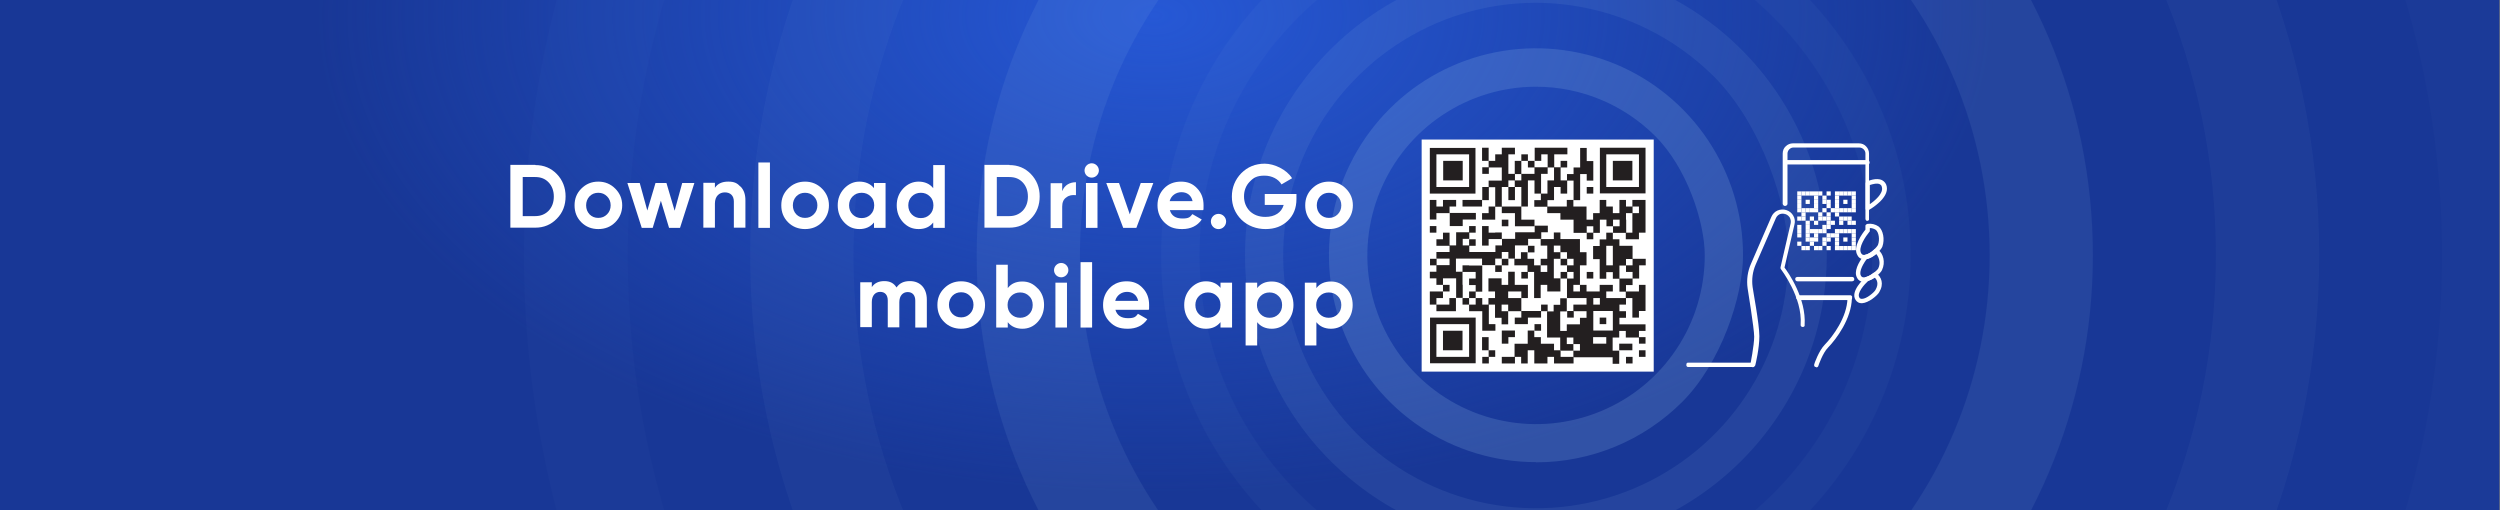 <?xml version="1.0" encoding="UTF-8"?>
<svg id="Layer_1" data-name="Layer 1" xmlns="http://www.w3.org/2000/svg" version="1.1" xmlns:xlink="http://www.w3.org/1999/xlink" viewBox="0 0 1254 256">
  <rect x="0" y="0" width="1254" height="256" fill="#808080" stroke="none"/>
  <defs>
    <style>
      .cls-1, .cls-2, .cls-3, .cls-4, .cls-5, .cls-6, .cls-7, .cls-8 {
        stroke-width: 0px;
      }

      .cls-1, .cls-2, .cls-4 {
        fill: #94bfe7;
      }

      .cls-1, .cls-4 {
        isolation: isolate;
      }

      .cls-1, .cls-9 {
        opacity: .2;
      }

      .cls-3 {
        fill: none;
      }

      .cls-4 {
        opacity: .5;
      }

      .cls-5 {
        fill: #183796;
      }

      .cls-10 {
        clip-path: url(#clippath);
      }

      .cls-6 {
        fill: url(#radial-gradient);
      }

      .cls-11 {
        opacity: .1;
      }

      .cls-7 {
        fill: #231f20;
      }

      .cls-8 {
        fill: #fff;
      }
    </style>
    <radialGradient id="radial-gradient" cx="468.1" cy="-59.1" fx="468.1" fy="-59.1" r="1" gradientTransform="translate(198724.5 -14194.1) rotate(-180) scale(423.3 240.3)" gradientUnits="userSpaceOnUse">
      <stop offset="0" stop-color="#2658d5"/>
      <stop offset="1" stop-color="#2658d5" stop-opacity="0"/>
    </radialGradient>
    <clipPath id="clippath">
      <rect class="cls-3" y="-.3" width="1253.7" height="256.7"/>
    </clipPath>
  </defs>
  <rect class="cls-3" y="0" width="1254" height="256"/>
  <path class="cls-5" d="M1253.7-.3H0v256.7h1253.7V-.3Z"/>
  <g>
    <path class="cls-6" d="M1253.7-.3H0v256.7h1253.7V-.3Z"/>
    <g class="cls-10">
      <g>
        <rect class="cls-3" x="70" y="-113.9" width="817" height="510"/>
        <g>
          <g class="cls-9">
            <path class="cls-2" d="M770.4,231.8c-20.5,0-40.6-6.1-57.7-17.5s-30.4-27.6-38.2-46.6c-7.9-19-9.9-39.8-5.9-60,4-20.1,13.9-38.6,28.4-53.1s33-24.4,53.2-28.4c20.1-4,41-1.9,60,5.9,19,7.9,35.2,21.2,46.6,38.3,11.4,17.1,17.5,37.1,17.5,57.7s-11,53.9-30.4,73.4c-19.5,19.5-45.8,30.4-73.4,30.4M770.4,43.5c-16.7,0-33.1,5-47,14.3s-24.7,22.5-31.1,38c-6.4,15.5-8.1,32.5-4.8,48.9,3.3,16.4,11.3,31.5,23.2,43.3,11.8,11.8,26.9,19.9,43.3,23.1,16.4,3.3,33.4,1.6,48.9-4.8,15.5-6.4,28.7-17.2,38-31.2,9.3-13.9,14.2-30.3,14.2-47s-8.9-43.9-24.8-59.8c-15.9-15.9-37.4-24.8-59.8-24.8"/>
            <path class="cls-4" d="M770.4,273.9c-80.4,0-145.9-65.5-145.9-145.9S689.9-17.9,770.4-17.9s145.9,65.5,145.9,145.9-65.5,145.9-145.9,145.9M770.4,1.4c-25.1,0-49.5,7.4-70.4,21.4-20.8,13.9-37.1,33.7-46.7,56.9-9.6,23.1-12.1,48.6-7.2,73.2,4.9,24.6,17,47.1,34.7,64.9,17.7,17.7,40.3,29.8,64.9,34.7,24.6,4.9,50,2.4,73.2-7.2,23.1-9.6,42.9-25.8,56.8-46.7,13.9-20.8,21.3-45.3,21.3-70.4s-13.4-65.8-37.1-89.6c-23.8-23.8-56-37.1-89.6-37.2"/>
            <path class="cls-1" d="M770.4-60c-103.7,0-188,84.3-188,188s84.3,188,188,188,188-84.4,188-188-84.4-188-188-188ZM770.4,296.7c-93,0-168.7-75.7-168.7-168.7s75.7-168.7,168.7-168.7,168.7,75.7,168.7,168.8-75.7,168.7-168.7,168.7h0Z"/>
          </g>
          <g class="cls-11">
            <path class="cls-2" d="M769.8,407.9c-154.4,0-279.9-125.6-279.9-279.9s125.6-280,279.9-280,280,125.6,280,280-125.6,279.9-280,279.9h0ZM769.8-100.1c-125.8,0-228.1,102.3-228.1,228.2s102.3,228.1,228.1,228.1,228.2-102.3,228.2-228.1-102.4-228.2-228.2-228.2"/>
            <path class="cls-4" d="M769.8,521.5c-217,0-393.5-176.5-393.5-393.5s176.5-393.5,393.5-393.5,393.5,176.5,393.5,393.5-176.5,393.4-393.5,393.4h0ZM769.8-213.7c-188.4,0-341.7,153.3-341.7,341.7s153.3,341.6,341.7,341.6,341.7-153.3,341.7-341.6-153.3-341.7-341.7-341.7"/>
            <path class="cls-1" d="M769.9-379c-279.6,0-507.1,227.4-507.1,507s227.5,507.1,507.1,507.1,507-227.5,507-507-227.4-507.1-507-507.1h0ZM769.9,583c-250.9,0-455-204.1-455-455s204.1-455,455-455,455,204.2,455,455-204.1,455-455,455h0Z"/>
          </g>
        </g>
        <rect class="cls-3" x="657" y="-120.9" width="480" height="523"/>
      </g>
    </g>
  </g>
  <rect class="cls-8" x="713.1" y="70" width="116.4" height="116.4"/>
  <g>
    <path class="cls-8" d="M929,141.1h-27.4c-.3,0-.6-.1-.8-.3s-.3-.5-.3-.8,0-.6.3-.8.5-.3.8-.3h27.4c.3,0,.6.1.8.3s.3.5.3.8,0,.6-.3.8-.5.3-.8.3h0Z"/>
    <path class="cls-8" d="M936.8,82.5h-41.7s-.3,0-.4-.2c0,0-.2-.2-.3-.4v-1s.2-.3.3-.4.3-.2.4-.2h41.7c.3,0,.5.2.7.4.2.2.3.5.3.8s0,.5-.3.8c-.2.2-.4.3-.7.4h0v-.2h0Z"/>
    <path class="cls-8" d="M911,184.1h-.3s-.3-.1-.4-.2c0,0-.2-.2-.3-.3v-.8c0-.3,2.4-7,5.3-9.9,4.1-4.2,11.2-13.8,11.4-23.3,0-.3,0-.6.3-.8s.5-.3.8-.3.6.1.8.3.3.5.3.8c-.2,10.2-7.7,20.4-12,24.8-2.6,2.6-4.8,9-4.8,9.1,0,.2-.2.4-.4.6-.2.1-.4.2-.7.2h0v-.2h0Z"/>
    <path class="cls-8" d="M879.1,184.1h-.2s-.3,0-.4-.2c0,0-.2-.2-.3-.3,0-.1,0-.3-.2-.4v-.4c0-.1,1.9-9.7,1.9-13.9s-3.3-24.1-3.3-24.3c-.6-4.2,0-8.5,1.7-12.3l10.2-23.5c.6-1.4,1.7-2.6,3.1-3.2,1.4-.6,3-.7,4.5-.2s2.7,1.5,3.4,2.8c.8,1.3,1,2.9.6,4.4l-5,21.6c1.9,2.5,11,15.5,10.1,28.9v.4c0,.1-.2.2-.3.3,0,0-.2.2-.4.2h-.4s-.3,0-.4-.1c0,0-.2-.2-.3-.3,0-.1-.2-.2-.2-.4v-.4c1-13.7-9.8-27.6-9.9-27.8,0-.1-.2-.3-.2-.4v-.5l5.1-22.1c.2-1,0-1.9-.4-2.8-.5-.8-1.3-1.5-2.2-1.8s-1.9-.3-2.8,0c-.9.4-1.6,1.1-2,2l-10.2,23.4c-1.5,3.5-2,7.3-1.5,11.1,0,.7,3.4,18.5,3.4,24.7s-1.9,14-2,14.4c0,.3-.2.5-.4.7s-.4.3-.7.3h-.3,0Z"/>
    <path class="cls-8" d="M936.8,110.8c-.3,0-.6,0-.8-.3-.2-.2-.3-.5-.3-.8v-32.7c0-.8-.3-1.5-.9-2.1-.5-.5-1.3-.9-2.1-.9h-33.1c-.8,0-1.5.3-2.1.9-.5.5-.9,1.3-.9,2.1v25.3c0,.3-.2.5-.4.7s-.5.3-.8.3-.5,0-.8-.3c-.2-.2-.3-.4-.4-.7v-25.3c0-1.4.5-2.7,1.5-3.6,1-1,2.3-1.5,3.6-1.5h33.1c1.4,0,2.7.5,3.6,1.5,1,1,1.5,2.3,1.5,3.6v33.1s0,.3-.2.4c0,0-.2.2-.4.2h-.4.3Z"/>
    <path class="cls-8" d="M927.8,150.5h-25.8c-.3,0-.5-.2-.7-.4s-.3-.5-.3-.8,0-.5.3-.8c.2-.2.4-.3.7-.4h26.3s.3.1.4.2c0,.1.2.2.3.4s0,.3,0,.5v.5c0,.1-.2.3-.3.4,0,.1-.3.2-.4.2h-.5v.2h0Z"/>
    <path class="cls-8" d="M936.8,105.5c-.2,0-.4,0-.6-.2-.2,0-.3-.2-.4-.4v-12.9c0-.2,0-.4.2-.6,0-.2.3-.3.5-.4.5-.2,4.7-2.1,7.6-.6.6.3,1.1.8,1.5,1.3.4.6.7,1.2.8,1.9,1.1,5.8-7.9,11.1-8.9,11.7h-.6v.2h0ZM937.9,92.8v9.6c2.8-1.9,6.7-5.4,6.1-8.3,0-.3-.2-.7-.3-1-.2-.3-.5-.5-.8-.7-1.4-.7-3.7,0-5,.4Z"/>
    <path class="cls-8" d="M933.8,152.1c-.6,0-1.2-.1-1.7-.4-.5-.3-1-.7-1.3-1.2-2.9-4.3,4.1-10.7,4.9-11.4,0-.1.3-.2.4-.2,1.3-.4,2.5-1.1,3.6-2,.2-.1.4-.2.7-.2s.5,0,.7.2l.2.2c2.3,1.8,3.9,5.2,1.3,9.5-.9,1.6-5.2,5.3-8.6,5.5h-.2ZM937,141c-1.8,1.6-5.8,6.1-4.3,8.3,0,.2.3.4.6.5.2.1.5.1.7.1,2.3,0,6-3.2,6.7-4.4,1.9-3.2.7-5.3-.3-6.2-1,.7-2.2,1.3-3.4,1.7h0Z"/>
    <path class="cls-8" d="M935.1,130.1c-.7,0-1.3-.2-1.9-.5-.6-.3-1.1-.8-1.4-1.4-2.8-4.3,2.5-11.3,3.9-13v-1.8c0-.3,0-.5.3-.7.2-.2.4-.3.7-.4,2-.3,4,.2,5.6,1.3,2.3,1.8,3.2,6.5,1.9,10.1-.6,1.7-4.8,6-8.5,6.4h-.6ZM937.9,114.5v1.2c0,.3,0,.5-.3.7-1.6,1.9-5.8,7.9-4,10.7.2.3.4.5.8.7.3,0,.7.2,1,0,2.7-.3,6.2-3.9,6.6-5,1-2.6.4-6.3-1.1-7.5-.9-.6-1.9-.9-2.9-.9h0Z"/>
    <path class="cls-8" d="M934.9,141.4c-.7,0-1.3-.1-1.9-.5-.6-.3-1.1-.8-1.4-1.4-2-3.2.7-7.9,3.2-11.3,0-.1.2-.2.3-.3h.4c1.8-.5,3.4-1.4,4.6-2.7.2-.2.4-.3.6-.3h.7c.3,0,.5.3.8.5,2.4,1.8,3.7,6.1,1.8,10.1-.8,1.8-5.3,5.5-8.8,5.7h-.3v.2h0ZM936.3,130c-2.7,3.7-3.8,6.9-2.8,8.4.2.3.4.5.7.6s.6.2,1,.1c2.7-.2,6.4-3.5,6.9-4.4.6-1.2.8-2.5.6-3.8s-.7-2.5-1.6-3.5c-1.4,1.2-3,2.1-4.8,2.6h0Z"/>
    <path class="cls-8" d="M930.9,96h-2.1v2.1h2.1v-2.1Z"/>
    <path class="cls-8" d="M930.9,98.1h-2.1v2.1h2.1v-2.1Z"/>
    <path class="cls-8" d="M930.9,100.2h-2.1v2.1h2.1v-2.1Z"/>
    <path class="cls-8" d="M930.9,102.3h-2.1v2.1h2.1v-2.1Z"/>
    <path class="cls-8" d="M930.9,104.4h-2.1v2.1h2.1v-2.1Z"/>
    <path class="cls-8" d="M930.9,110.7h-2.1v2.1h2.1v-2.1Z"/>
    <path class="cls-8" d="M930.9,114.9h-2.1v2.1h2.1v-2.1Z"/>
    <path class="cls-8" d="M930.9,117h-2.1v2.1h2.1v-2.1Z"/>
    <path class="cls-8" d="M930.9,119.1h-2.1v2.1h2.1v-2.1Z"/>
    <path class="cls-8" d="M930.9,121.2h-2.1v2.1h2.1v-2.1Z"/>
    <path class="cls-8" d="M930.9,123.4h-2.1v2.1h2.1v-2.1Z"/>
    <path class="cls-8" d="M928.8,96h-2.1v2.1h2.1v-2.1Z"/>
    <path class="cls-8" d="M928.8,104.4h-2.1v2.1h2.1v-2.1Z"/>
    <path class="cls-8" d="M928.8,108.6h-2.1v2.1h2.1v-2.1Z"/>
    <path class="cls-8" d="M928.8,110.7h-2.1v2.1h2.1v-2.1Z"/>
    <path class="cls-8" d="M928.8,114.9h-2.1v2.1h2.1v-2.1Z"/>
    <path class="cls-8" d="M928.8,123.4h-2.1v2.1h2.1v-2.1Z"/>
    <path class="cls-8" d="M926.7,96h-2.1v2.1h2.1v-2.1Z"/>
    <path class="cls-8" d="M926.7,100.2h-2.1v2.1h2.1v-2.1Z"/>
    <path class="cls-8" d="M926.7,104.4h-2.1v2.1h2.1v-2.1Z"/>
    <path class="cls-8" d="M926.7,108.6h-2.1v2.1h2.1v-2.1Z"/>
    <path class="cls-8" d="M926.7,114.9h-2.1v2.1h2.1v-2.1Z"/>
    <path class="cls-8" d="M926.7,119.1h-2.1v2.1h2.1v-2.1Z"/>
    <path class="cls-8" d="M926.7,123.4h-2.1v2.1h2.1v-2.1Z"/>
    <path class="cls-8" d="M924.6,96h-2.1v2.1h2.1v-2.1Z"/>
    <path class="cls-8" d="M924.6,104.4h-2.1v2.1h2.1v-2.1Z"/>
    <path class="cls-8" d="M924.6,108.6h-2.1v2.1h2.1v-2.1Z"/>
    <path class="cls-8" d="M924.6,110.7h-2.1v2.1h2.1v-2.1Z"/>
    <path class="cls-8" d="M924.6,114.9h-2.1v2.1h2.1v-2.1Z"/>
    <path class="cls-8" d="M924.6,123.4h-2.1v2.1h2.1v-2.1Z"/>
    <path class="cls-8" d="M922.5,96h-2.1v2.1h2.1v-2.1Z"/>
    <path class="cls-8" d="M922.5,98.1h-2.1v2.1h2.1v-2.1Z"/>
    <path class="cls-8" d="M922.5,100.2h-2.1v2.1h2.1v-2.1Z"/>
    <path class="cls-8" d="M922.5,102.3h-2.1v2.1h2.1v-2.1Z"/>
    <path class="cls-8" d="M922.5,104.4h-2.1v2.1h2.1v-2.1Z"/>
    <path class="cls-8" d="M922.5,106.5h-2.1v2.1h2.1v-2.1Z"/>
    <path class="cls-8" d="M922.5,114.9h-2.1v2.1h2.1v-2.1Z"/>
    <path class="cls-8" d="M922.5,117h-2.1v2.1h2.1v-2.1Z"/>
    <path class="cls-8" d="M922.5,119.1h-2.1v2.1h2.1v-2.1Z"/>
    <path class="cls-8" d="M922.5,121.2h-2.1v2.1h2.1v-2.1Z"/>
    <path class="cls-8" d="M922.5,123.4h-2.1v2.1h2.1v-2.1Z"/>
    <path class="cls-8" d="M920.4,110.7h-2.1v2.1h2.1v-2.1Z"/>
    <path class="cls-8" d="M918.3,96h-2.1v2.1h2.1v-2.1Z"/>
    <path class="cls-8" d="M918.3,100.2h-2.1v2.1h2.1v-2.1Z"/>
    <path class="cls-8" d="M918.3,102.3h-2.1v2.1h2.1v-2.1Z"/>
    <path class="cls-8" d="M920.4,104.4h-2.1v2.1h2.1v-2.1Z"/>
    <path class="cls-8" d="M918.3,106.5h-2.1v2.1h2.1v-2.1Z"/>
    <path class="cls-8" d="M918.3,108.6h-2.1v2.1h2.1v-2.1Z"/>
    <path class="cls-8" d="M918.3,110.7h-2.1v2.1h2.1v-2.1Z"/>
    <path class="cls-8" d="M918.3,112.8h-2.1v2.1h2.1v-2.1Z"/>
    <path class="cls-8" d="M918.3,117h-2.1v2.1h2.1v-2.1Z"/>
    <path class="cls-8" d="M918.3,119.1h-2.1v2.1h2.1v-2.1Z"/>
    <path class="cls-8" d="M918.3,123.4h-2.1v2.1h2.1v-2.1Z"/>
    <path class="cls-8" d="M916.2,98.1h-2.1v2.1h2.1v-2.1Z"/>
    <path class="cls-8" d="M914.1,96h-2.1v2.1h2.1v-2.1Z"/>
    <path class="cls-8" d="M916.2,100.2h-2.1v2.1h2.1v-2.1Z"/>
    <path class="cls-8" d="M916.2,104.4h-2.1v2.1h2.1v-2.1Z"/>
    <path class="cls-8" d="M916.2,108.6h-2.1v2.1h2.1v-2.1Z"/>
    <path class="cls-8" d="M916.2,112.8h-2.1v2.1h2.1v-2.1Z"/>
    <path class="cls-8" d="M916.2,114.9h-2.1v2.1h2.1v-2.1Z"/>
    <path class="cls-8" d="M920.4,117h-2.1v2.1h2.1v-2.1Z"/>
    <path class="cls-8" d="M903.6,117h-2.1v2.1h2.1v-2.1Z"/>
    <path class="cls-8" d="M916.2,119.1h-2.1v2.1h2.1v-2.1Z"/>
    <path class="cls-8" d="M916.2,121.2h-2.1v2.1h2.1v-2.1Z"/>
    <path class="cls-8" d="M914.1,108.6h-2.1v2.1h2.1v-2.1Z"/>
    <path class="cls-8" d="M914.1,106.5h-2.1v2.1h2.1v-2.1Z"/>
    <path class="cls-8" d="M914.1,114.9h-2.1v2.1h2.1v-2.1Z"/>
    <path class="cls-8" d="M914.1,123.4h-2.1v2.1h2.1v-2.1Z"/>
    <path class="cls-8" d="M912,96h-2.1v2.1h2.1v-2.1Z"/>
    <path class="cls-8" d="M912,98.1h-2.1v2.1h2.1v-2.1Z"/>
    <path class="cls-8" d="M912,100.2h-2.1v2.1h2.1v-2.1Z"/>
    <path class="cls-8" d="M912,102.3h-2.1v2.1h2.1v-2.1Z"/>
    <path class="cls-8" d="M912,104.4h-2.1v2.1h2.1v-2.1Z"/>
    <path class="cls-8" d="M912,110.7h-2.1v2.1h2.1v-2.1Z"/>
    <path class="cls-8" d="M912,114.9h-2.1v2.1h2.1v-2.1Z"/>
    <path class="cls-8" d="M912,117h-2.1v2.1h2.1v-2.1Z"/>
    <path class="cls-8" d="M912,119.1h-2.1v2.1h2.1v-2.1Z"/>
    <path class="cls-8" d="M912,123.4h-2.1v2.1h2.1v-2.1Z"/>
    <path class="cls-8" d="M909.9,96h-2.1v2.1h2.1v-2.1Z"/>
    <path class="cls-8" d="M909.9,104.4h-2.1v2.1h2.1v-2.1Z"/>
    <path class="cls-8" d="M909.9,108.6h-2.1v2.1h2.1v-2.1Z"/>
    <path class="cls-8" d="M909.9,114.9h-2.1v2.1h2.1v-2.1Z"/>
    <path class="cls-8" d="M909.9,119.1h-2.1v2.1h2.1v-2.1Z"/>
    <path class="cls-8" d="M909.9,121.2h-2.1v2.1h2.1v-2.1Z"/>
    <path class="cls-8" d="M907.8,96h-2.1v2.1h2.1v-2.1Z"/>
    <path class="cls-8" d="M907.8,100.2h-2.1v2.1h2.1v-2.1Z"/>
    <path class="cls-8" d="M907.8,104.4h-2.1v2.1h2.1v-2.1Z"/>
    <path class="cls-8" d="M907.8,110.7h-2.1v2.1h2.1v-2.1Z"/>
    <path class="cls-8" d="M907.8,112.8h-2.1v2.1h2.1v-2.1Z"/>
    <path class="cls-8" d="M907.8,114.9h-2.1v2.1h2.1v-2.1Z"/>
    <path class="cls-8" d="M907.8,117h-2.1v2.1h2.1v-2.1Z"/>
    <path class="cls-8" d="M907.8,119.1h-2.1v2.1h2.1v-2.1Z"/>
    <path class="cls-8" d="M907.8,123.4h-2.1v2.1h2.1v-2.1Z"/>
    <path class="cls-8" d="M905.7,96h-2.1v2.1h2.1v-2.1Z"/>
    <path class="cls-8" d="M905.7,104.4h-2.1v2.1h2.1v-2.1Z"/>
    <path class="cls-8" d="M905.7,108.6h-2.1v2.1h2.1v-2.1Z"/>
    <path class="cls-8" d="M905.7,106.5h-2.1v2.1h2.1v-2.1Z"/>
    <path class="cls-8" d="M905.7,123.4h-2.1v2.1h2.1v-2.1Z"/>
    <path class="cls-8" d="M903.6,96h-2.1v2.1h2.1v-2.1Z"/>
    <path class="cls-8" d="M903.6,98.1h-2.1v2.1h2.1v-2.1Z"/>
    <path class="cls-8" d="M903.6,100.2h-2.1v2.1h2.1v-2.1Z"/>
    <path class="cls-8" d="M903.6,102.3h-2.1v2.1h2.1v-2.1Z"/>
    <path class="cls-8" d="M903.6,104.4h-2.1v2.1h2.1v-2.1Z"/>
    <path class="cls-8" d="M903.6,108.6h-2.1v2.1h2.1v-2.1Z"/>
    <path class="cls-8" d="M903.6,112.8h-2.1v2.1h2.1v-2.1Z"/>
    <path class="cls-8" d="M903.6,114.9h-2.1v2.1h2.1v-2.1Z"/>
    <path class="cls-8" d="M903.6,121.2h-2.1v2.1h2.1v-2.1Z"/>
    <path class="cls-8" d="M879.1,184.1h-32.5s-.3-.1-.4-.2c0-.1-.2-.2-.3-.4v-1c0-.1.2-.3.3-.4,0-.1.3-.2.4-.2h32.5c.3,0,.5.2.7.4s.3.5.3.8,0,.5-.3.8c-.2.2-.4.3-.7.4h0v-.2h0Z"/>
  </g>
  <g>
    <path class="cls-8" d="M268.5,82.8c4.3,0,7.9,1.5,10.8,4.5s4.4,6.8,4.4,11.2-1.4,8.2-4.4,11.2c-2.9,3-6.5,4.5-10.8,4.5h-12.5v-31.5h12.5ZM268.5,108.4c2.7,0,4.9-.9,6.7-2.7,1.7-1.8,2.6-4.2,2.6-7.1s-.9-5.3-2.6-7.1c-1.7-1.8-3.9-2.7-6.7-2.7h-6.3v19.6s6.3,0,6.3,0Z"/>
    <path class="cls-8" d="M300.1,114.9c-3.3,0-6.2-1.1-8.5-3.4s-3.4-5.1-3.4-8.5,1.1-6.1,3.4-8.4,5.1-3.5,8.5-3.5,6.2,1.2,8.5,3.5,3.5,5.1,3.5,8.4-1.2,6.2-3.5,8.5-5.1,3.4-8.5,3.4ZM300.1,109.3c1.8,0,3.2-.6,4.4-1.8,1.2-1.2,1.8-2.7,1.8-4.5s-.6-3.3-1.8-4.5c-1.2-1.2-2.6-1.8-4.4-1.8s-3.2.6-4.4,1.8c-1.1,1.2-1.7,2.7-1.7,4.5s.6,3.3,1.7,4.5c1.2,1.2,2.6,1.8,4.4,1.8Z"/>
    <path class="cls-8" d="M342.1,91.8h6.2l-7.2,22.5h-5.5l-4.1-13.6-4.1,13.6h-5.5l-7.2-22.5h6.2l3.8,13.8,4.1-13.8h5.5l4.1,13.9,3.8-13.9h0Z"/>
    <path class="cls-8" d="M371.5,93.6c1.6,1.7,2.4,3.9,2.4,6.8v13.8h-5.8v-13.1c0-3-1.8-4.6-4.5-4.6s-5,1.8-5,5.6v12.1h-5.8v-22.5h5.8v2.5c1.4-2.1,3.6-3.1,6.7-3.1s4.5.8,6.1,2.5h0Z"/>
    <path class="cls-8" d="M380.4,114.3v-32.8h5.8v32.8h-5.8Z"/>
    <path class="cls-8" d="M403.8,114.9c-3.3,0-6.2-1.1-8.5-3.4s-3.4-5.1-3.4-8.5,1.1-6.1,3.4-8.4,5.1-3.5,8.5-3.5,6.2,1.2,8.5,3.5,3.5,5.1,3.5,8.4-1.2,6.2-3.5,8.5-5.1,3.4-8.5,3.4ZM403.8,109.3c1.8,0,3.2-.6,4.4-1.8s1.8-2.7,1.8-4.5-.6-3.3-1.8-4.5c-1.2-1.2-2.6-1.8-4.4-1.8s-3.2.6-4.4,1.8c-1.1,1.2-1.7,2.7-1.7,4.5s.6,3.3,1.7,4.5c1.2,1.2,2.6,1.8,4.4,1.8Z"/>
    <path class="cls-8" d="M438.4,91.8h5.8v22.5h-5.8v-2.7c-1.8,2.2-4.2,3.3-7.3,3.3s-5.6-1.1-7.7-3.4-3.2-5.1-3.2-8.5,1.1-6.1,3.2-8.4c2.2-2.3,4.7-3.5,7.7-3.5s5.6,1.1,7.3,3.3v-2.7h0ZM432.2,109.4c1.8,0,3.3-.6,4.5-1.8,1.2-1.2,1.8-2.7,1.8-4.6s-.6-3.4-1.8-4.5c-1.2-1.2-2.7-1.8-4.5-1.8s-3.3.6-4.5,1.8c-1.2,1.2-1.8,2.7-1.8,4.5s.6,3.4,1.8,4.6c1.2,1.2,2.7,1.8,4.5,1.8Z"/>
    <path class="cls-8" d="M468.1,82.8h5.8v31.5h-5.8v-2.7c-1.7,2.2-4.1,3.3-7.3,3.3s-5.6-1.1-7.8-3.4c-2.1-2.3-3.2-5.1-3.2-8.5s1.1-6.1,3.2-8.4c2.2-2.3,4.8-3.5,7.8-3.5s5.6,1.1,7.3,3.3v-11.7h0ZM461.9,109.4c1.8,0,3.3-.6,4.5-1.8,1.2-1.2,1.8-2.7,1.8-4.6s-.6-3.4-1.8-4.5c-1.2-1.2-2.7-1.8-4.5-1.8s-3.3.6-4.5,1.8-1.8,2.7-1.8,4.5.6,3.4,1.8,4.6c1.2,1.2,2.7,1.8,4.5,1.8Z"/>
    <path class="cls-8" d="M506.3,82.8c4.3,0,7.9,1.5,10.8,4.5,2.9,3,4.4,6.8,4.4,11.2s-1.4,8.2-4.4,11.2c-2.9,3-6.5,4.5-10.8,4.5h-12.5v-31.5h12.5ZM506.3,108.4c2.7,0,4.9-.9,6.7-2.7,1.7-1.8,2.6-4.2,2.6-7.1s-.9-5.3-2.6-7.1c-1.7-1.8-3.9-2.7-6.7-2.7h-6.3v19.6s6.3,0,6.3,0Z"/>
    <path class="cls-8" d="M532.9,95.7c1.1-2.9,3.8-4.3,6.8-4.3v6.5c-1.8-.2-3.4,0-4.8,1.1-1.4.9-2.1,2.5-2.1,4.6v10.8h-5.8v-22.5h5.8v3.9h0Z"/>
    <path class="cls-8" d="M544,85.5c0-1.9,1.6-3.6,3.6-3.6s3.6,1.7,3.6,3.6-1.6,3.6-3.6,3.6-3.6-1.6-3.6-3.6ZM544.7,114.3v-22.5h5.8v22.5h-5.8Z"/>
    <path class="cls-8" d="M572.1,91.8h6.4l-8.5,22.5h-6.6l-8.5-22.5h6.4l5.4,15.7,5.5-15.7h-.1Z"/>
    <path class="cls-8" d="M586.8,105.4c.8,2.8,2.9,4.2,6.3,4.2s3.9-.8,5-2.2l4.7,2.7c-2.2,3.2-5.5,4.8-9.8,4.8s-6.7-1.1-9-3.4c-2.2-2.2-3.4-5.1-3.4-8.5s1.1-6.2,3.3-8.5,5.1-3.4,8.5-3.4,6,1.1,8.1,3.4c2.2,2.3,3.2,5.1,3.2,8.5s0,1.5-.2,2.4h-17,.3ZM598.2,100.9c-.7-3.1-2.9-4.5-5.6-4.5s-5.2,1.7-5.9,4.5h11.5Z"/>
    <path class="cls-8" d="M608.5,113.8c-1.5-1.5-1.5-3.9,0-5.4s3.9-1.5,5.4,0,1.5,3.9,0,5.4-3.9,1.5-5.4,0Z"/>
    <path class="cls-8" d="M650.3,97.4v2.4c0,4.5-1.4,8.1-4.3,10.9-2.9,2.8-6.6,4.2-11.2,4.2s-8.9-1.6-12.1-4.7c-3.2-3.2-4.8-7.1-4.8-11.6s1.6-8.5,4.7-11.7c3.2-3.2,7.1-4.8,11.8-4.8s11,2.9,13.7,7.3l-5.3,3.1c-1.5-2.6-4.7-4.4-8.5-4.4s-5.5,1-7.4,3c-1.9,1.9-2.9,4.4-2.9,7.4s1,5.4,2.9,7.4c2,1.9,4.6,2.9,7.8,2.9,4.8,0,8.1-2.2,9.2-6h-9.5v-5.5h15.9Z"/>
    <path class="cls-8" d="M666.6,114.9c-3.3,0-6.2-1.1-8.5-3.4s-3.4-5.1-3.4-8.5,1.1-6.1,3.4-8.4c2.3-2.3,5.1-3.5,8.5-3.5s6.2,1.2,8.5,3.5,3.5,5.1,3.5,8.4-1.2,6.2-3.5,8.5-5.1,3.4-8.5,3.4ZM666.6,109.3c1.8,0,3.2-.6,4.4-1.8s1.8-2.7,1.8-4.5-.6-3.3-1.8-4.5-2.6-1.8-4.4-1.8-3.2.6-4.4,1.8c-1.1,1.2-1.7,2.7-1.7,4.5s.6,3.3,1.7,4.5c1.2,1.2,2.6,1.8,4.4,1.8Z"/>
    <path class="cls-8" d="M464.9,150.4v13.9h-5.8v-13.5c0-2.7-1.4-4.3-3.8-4.3s-4.2,1.8-4.2,5.1v12.6h-5.8v-13.5c0-2.7-1.4-4.3-3.8-4.3s-4.2,1.8-4.2,5.1v12.6h-5.8v-22.5h5.8v2.4c1.4-2,3.4-3,6.3-3s4.8,1.1,6.1,3.2c1.5-2.2,3.7-3.2,6.7-3.2,5.2,0,8.5,3.6,8.5,9.3h0Z"/>
    <path class="cls-8" d="M482.1,164.9c-3.3,0-6.2-1.1-8.5-3.4s-3.4-5.1-3.4-8.5,1.1-6.1,3.4-8.4,5.1-3.5,8.5-3.5,6.2,1.2,8.5,3.5,3.5,5.1,3.5,8.4-1.2,6.2-3.5,8.5-5.1,3.4-8.5,3.4ZM482.1,159.2c1.8,0,3.2-.6,4.4-1.8s1.8-2.7,1.8-4.5-.6-3.3-1.8-4.5-2.6-1.8-4.4-1.8-3.2.6-4.4,1.8c-1.1,1.2-1.7,2.7-1.7,4.5s.6,3.3,1.7,4.5c1.2,1.2,2.6,1.8,4.4,1.8Z"/>
    <path class="cls-8" d="M520.5,144.6c2.2,2.3,3.2,5.1,3.2,8.4s-1.1,6.2-3.2,8.5c-2.1,2.3-4.7,3.4-7.7,3.4s-5.6-1.1-7.3-3.3v2.7h-5.8v-31.5h5.8v11.7c1.7-2.2,4.1-3.3,7.3-3.3s5.6,1.2,7.7,3.5h0ZM511.7,159.4c1.8,0,3.3-.6,4.5-1.8s1.8-2.7,1.8-4.6-.6-3.4-1.8-4.5c-1.2-1.2-2.7-1.8-4.5-1.8s-3.3.6-4.5,1.8-1.8,2.7-1.8,4.5.6,3.4,1.8,4.6c1.2,1.2,2.7,1.8,4.5,1.8Z"/>
    <path class="cls-8" d="M528.7,135.5c0-1.9,1.6-3.6,3.6-3.6s3.6,1.7,3.6,3.6-1.6,3.6-3.6,3.6-3.6-1.6-3.6-3.6ZM529.4,164.3v-22.5h5.8v22.5h-5.8Z"/>
    <path class="cls-8" d="M542,164.3v-32.8h5.8v32.8h-5.8Z"/>
    <path class="cls-8" d="M559.5,155.4c.8,2.8,2.9,4.2,6.3,4.2s3.9-.8,5-2.2l4.7,2.7c-2.2,3.2-5.5,4.8-9.8,4.8s-6.7-1.1-9-3.4-3.4-5.1-3.4-8.5,1.1-6.2,3.3-8.5,5.1-3.4,8.5-3.4,6,1.1,8.1,3.4c2.2,2.3,3.2,5.1,3.2,8.5s0,1.5-.2,2.4h-17,.3ZM570.9,150.9c-.7-3.1-2.9-4.5-5.6-4.5s-5.2,1.7-5.9,4.5h11.5Z"/>
    <path class="cls-8" d="M612.2,141.8h5.8v22.5h-5.8v-2.7c-1.8,2.2-4.2,3.3-7.3,3.3s-5.6-1.1-7.7-3.4c-2.1-2.3-3.2-5.1-3.2-8.5s1.1-6.1,3.2-8.4c2.2-2.3,4.7-3.5,7.7-3.5s5.6,1.1,7.3,3.3v-2.7h0ZM605.9,159.4c1.8,0,3.3-.6,4.5-1.8s1.8-2.7,1.8-4.6-.6-3.4-1.8-4.5c-1.2-1.2-2.7-1.8-4.5-1.8s-3.3.6-4.5,1.8-1.8,2.7-1.8,4.5.6,3.4,1.8,4.6c1.2,1.2,2.7,1.8,4.5,1.8Z"/>
    <path class="cls-8" d="M645.6,144.6c2.2,2.3,3.2,5.1,3.2,8.4s-1.1,6.2-3.2,8.5c-2.1,2.3-4.7,3.4-7.7,3.4s-5.6-1.1-7.3-3.3v11.7h-5.8v-31.5h5.8v2.7c1.7-2.2,4.1-3.3,7.3-3.3s5.6,1.2,7.7,3.5h0ZM636.8,159.4c1.8,0,3.3-.6,4.5-1.8s1.8-2.7,1.8-4.6-.6-3.4-1.8-4.5c-1.2-1.2-2.7-1.8-4.5-1.8s-3.3.6-4.5,1.8-1.8,2.7-1.8,4.5.6,3.4,1.8,4.6c1.2,1.2,2.7,1.8,4.5,1.8Z"/>
    <path class="cls-8" d="M675.3,144.6c2.2,2.3,3.2,5.1,3.2,8.4s-1.1,6.2-3.2,8.5c-2.1,2.3-4.7,3.4-7.7,3.4s-5.6-1.1-7.3-3.3v11.7h-5.8v-31.5h5.8v2.7c1.7-2.2,4.1-3.3,7.3-3.3s5.6,1.2,7.7,3.5h0ZM666.5,159.4c1.8,0,3.3-.6,4.5-1.8s1.8-2.7,1.8-4.6-.6-3.4-1.8-4.5c-1.2-1.2-2.7-1.8-4.5-1.8s-3.3.6-4.5,1.8-1.8,2.7-1.8,4.5.6,3.4,1.8,4.6c1.2,1.2,2.7,1.8,4.5,1.8Z"/>
  </g>
  <path class="cls-7" d="M746.7,77.4v3.3h-3.3v-6.6h3.3v3.3ZM825.4,74.1v22.9h-22.9v-22.9h22.9ZM822.1,77.4h-16.4v16.4h16.4v-16.4ZM766.4,77.4h-3.3v3.3h3.3v-3.3ZM773,77.4h3.3v6.6h3.3v-6.6h6.6v-3.3h-16.4v6.6h3.3v-3.3ZM769.7,84v-3.3h-3.3v3.3h3.3ZM786.1,80.7h-3.3v3.3h3.3v-3.3ZM812.3,80.7h-3.3v9.8h9.8v-9.8h-6.6ZM743.5,87.2h3.3v-3.3h-3.3v3.3ZM763.1,84v-3.3h-3.3v6.6h3.3v-3.3ZM730.4,90.5h3.3v-9.8h-9.8v9.8h6.6ZM779.5,90.5h-3.3v6.6h-3.3v3.3h-3.3v3.3h6.6v-3.3h3.3v-6.6h3.3v3.3h3.3v-6.6h-3.3v-6.6h-3.3v6.6ZM773,90.5v-3.3h3.3v-3.3h-6.6v3.3h-6.6v3.3h-3.3v3.3h3.3v9.8h3.3v-13.1h3.3v6.6h3.3v-6.6ZM789.3,93.8v6.6h3.3v-13.1h3.3v3.3h3.3v-9.8h-3.3v-6.6h-3.3v9.8h-3.3v3.3h-3.3v3.3h3.3v3.3ZM720.5,97.1h-3.3v-22.9h22.9v22.9h-19.7ZM720.5,93.8h16.4v-16.4h-16.4v16.4ZM743.5,97.1v3.3h3.3v-6.6h-3.3v3.3ZM756.6,97.1v3.3h3.3v-6.6h-3.3v3.3ZM795.9,97.1h3.3v-3.3h-3.3v3.3ZM753.3,97.1v-3.3h3.3v-3.3h3.3v-3.3h-3.3v-9.8h3.3v-3.3h-6.6v3.3h-3.3v3.3h-3.3v3.3h6.6v6.6h-6.6v3.3h3.3v9.8h3.3v-6.6ZM736.9,100.3h-3.3v3.3h9.8v-3.3h-6.6ZM818.8,100.3v3.3h3.3v3.3h-3.3v9.8h-3.3v3.3h6.6v-3.3h3.3v-16.4h-6.6ZM746.7,106.9h-3.3v3.3h6.6v-6.6h-3.3v3.3ZM720.5,106.9h6.6v-3.3h3.3v-3.3h-6.6v3.3h-3.3v-3.3h-3.3v9.8h3.3v-3.3ZM727.1,113.4h6.6v-3.3h6.6v-3.3h-13.1v6.6ZM756.6,110.2h-3.3v3.3h3.3v-3.3ZM766.4,110.2h-3.3v-6.6h-9.8v3.3h6.6v6.6h9.8v-3.3h-3.3ZM815.6,110.2v-3.3h3.3v-3.3h-3.3v-3.3h-3.3v6.6h-3.3v-3.3h-3.3v-3.3h-3.3v6.6h-3.3v3.3h-3.3v-6.6h-6.6v-3.3h-3.3v3.3h-9.8v3.3h6.6v3.3h6.6v6.6h6.6v-3.3h3.3v3.3h3.3v-6.6h3.3v3.3h3.3v-3.3h3.3v3.3h-3.3v3.3h6.6v-6.6ZM720.5,113.4h-3.3v3.3h3.3v-3.3ZM740.2,113.4h-3.3v3.3h3.3v-3.3ZM727.1,116.7h-3.3v3.3h-3.3v3.3h6.6v-6.6ZM750,116.7h-3.3v-3.3h-3.3v9.8h3.3v-3.3h6.6v-3.3h-3.3ZM799.2,120v-3.3h-3.3v3.3h3.3ZM805.7,116.7h3.3v3.3h3.3v3.3h6.6v6.6h-3.3v3.3h-3.3v6.6h-3.3v-3.3h-3.3v3.3h-3.3v-9.8h-3.3v-6.6h3.3v-3.3h3.3v-3.3ZM809,123.3h-3.3v9.8h3.3v-9.8ZM740.2,123.3v-3.3h-3.3v3.3h3.3ZM769.7,123.3h-3.3v3.3h3.3v-3.3ZM717.3,129.8v3.3h3.3v-3.3h-3.3ZM753.3,133.1h3.3v-3.3h-3.3v3.3ZM786.1,133.1v-3.3h-3.3v3.3h3.3ZM736.9,133.1h-3.3v3.3h6.6v3.3h-3.3v3.3h3.3v3.3h3.3v-13.1h-6.6ZM750,136.4h3.3v-3.3h-3.3v3.3ZM815.6,133.1v3.3h3.3v3.3h3.3v-6.6h3.3v-3.3h-6.6v3.3h-3.3ZM763.1,139.7h3.3v-3.3h-3.3v3.3ZM786.1,136.4h-3.3v3.3h3.3v-3.3ZM795.9,139.7h3.3v-3.3h-3.3v3.3ZM812.3,139.7v6.6h3.3v-3.3h3.3v-3.3h-6.6ZM727.1,142.9h-3.3v3.3h3.3v-3.3ZM733.6,142.9v-6.6h-3.3v-6.6h13.1v3.3h6.6v-3.3h3.3v-3.3h3.3v3.3h3.3v-6.6h6.6v-3.3h6.6v-3.3h3.3v-3.3h-6.6v3.3h-9.8v3.3h-6.6v3.3h-3.3v3.3h-13.1v-3.3h-3.3v-3.3h3.3v-3.3h-6.6v6.6h-3.3v3.3h-6.6v3.3h6.6v3.3h-6.6v3.3h-3.3v3.3h3.3v3.3h3.3v-3.3h6.6v9.8h3.3v-6.6ZM723.8,149.5v-3.3h-6.6v6.6h3.3v-3.3h3.3ZM736.9,149.5h3.3v-3.3h-3.3v3.3ZM818.8,149.5v9.8h3.3v-3.3h3.3v-13.1h-3.3v3.3h-6.6v3.3h3.3ZM727.1,152.8h-6.6v3.3h9.8v-6.6h-3.3v3.3ZM733.6,149.5v3.3h3.3v-3.3h-3.3ZM743.5,149.5h-3.3v3.3h-3.3v3.3h6.6v9.8h6.6v-3.3h-3.3v-9.8h-3.3v-3.3ZM763.1,149.5h-6.6v-3.3h6.6v3.3h3.3v-6.6h-6.6v-6.6h-3.3v6.6h-3.3v-3.3h-6.6v6.6h3.3v3.3h-3.3v3.3h3.3v6.6h3.3v3.3h3.3v-6.6h-3.3v-3.3h3.3v3.3h6.6v-6.6ZM812.3,149.5h3.3v3.3h-3.3v3.3h3.3v3.3h-3.3v3.3h13.1v3.3h-3.3v3.3h-6.6v-3.3h-3.3v3.3h-3.3v6.6h3.3v6.6h-3.3v-3.3h-19.7v-3.3h3.3v-3.3h-3.3v-3.3h-3.3v3.3h3.3v3.3h-6.6v-6.6h-6.6v-13.1h3.3v-3.3h3.3v-3.3h3.3v6.6h-3.3v9.8h3.3v-3.3h6.6v-3.3h3.3v-3.3h-6.6v-3.3h6.6v-3.3h-9.8v-9.8h3.3v-3.3h-3.3v-3.3h3.3v-3.3h-3.3v-3.3h-3.3v-3.3h-3.3v3.3h3.3v3.3h-3.3v9.8h3.3v6.6h-6.6v-3.3h-3.3v6.6h-3.3v-13.1h-3.3v-3.3h-6.6v-3.3h3.3v-3.3h3.3v3.3h3.3v3.3h3.3v3.3h3.3v-3.3h-3.3v-3.3h3.3v-6.6h-3.3v-3.3h6.6v-3.3h3.3v3.3h9.8v6.6h3.3v6.6h-3.3v9.8h-3.3v3.3h3.3v-3.3h3.3v3.3h6.6v-3.3h6.6v3.3h-3.3v3.3h6.6ZM799.2,152.8h3.3v-3.3h-3.3v3.3ZM805.7,169.1h-6.6v3.3h6.6v-3.3ZM809,156h-9.8v9.8h9.8v-9.8ZM773,152.8v3.3h3.3v-3.3h-3.3ZM766.4,156h-3.3v3.3h-3.3v3.3h6.6v-3.3h6.6v-3.3h-6.6ZM786.1,159.3h3.3v-3.3h-3.3v3.3ZM736.9,159.3h3.3v22.9h-22.9v-22.9h19.7ZM736.9,162.6h-16.4v16.4h16.4v-16.4ZM802.4,162.6h3.3v-3.3h-3.3v3.3ZM773,162.6h-3.3v3.3h3.3v-3.3ZM727.1,165.9h-3.3v9.8h9.8v-9.8h-6.6ZM746.7,169.1h-3.3v6.6h3.3v-6.6ZM756.6,169.1h3.3v-3.3h-6.6v6.6h3.3v-3.3ZM825.4,172.4v-3.3h-3.3v3.3h3.3ZM818.8,175.7v-3.3h-6.6v3.3h6.6ZM746.7,179h3.3v-3.3h-3.3v3.3ZM822.1,179h3.3v-3.3h-3.3v3.3ZM743.5,182.3h3.3v-3.3h-3.3v3.3ZM753.3,179v3.3h6.6v-3.3h-6.6ZM782.8,179v-3.3h-3.3v-3.3h-6.6v-3.3h-3.3v-3.3h-3.3v6.6h-6.6v6.6h3.3v3.3h3.3v-6.6h3.3v6.6h6.6v-3.3h3.3v3.3h9.8v-3.3h-6.6ZM815.6,182.3h3.3v-3.3h-3.3v3.3Z"/>
</svg>